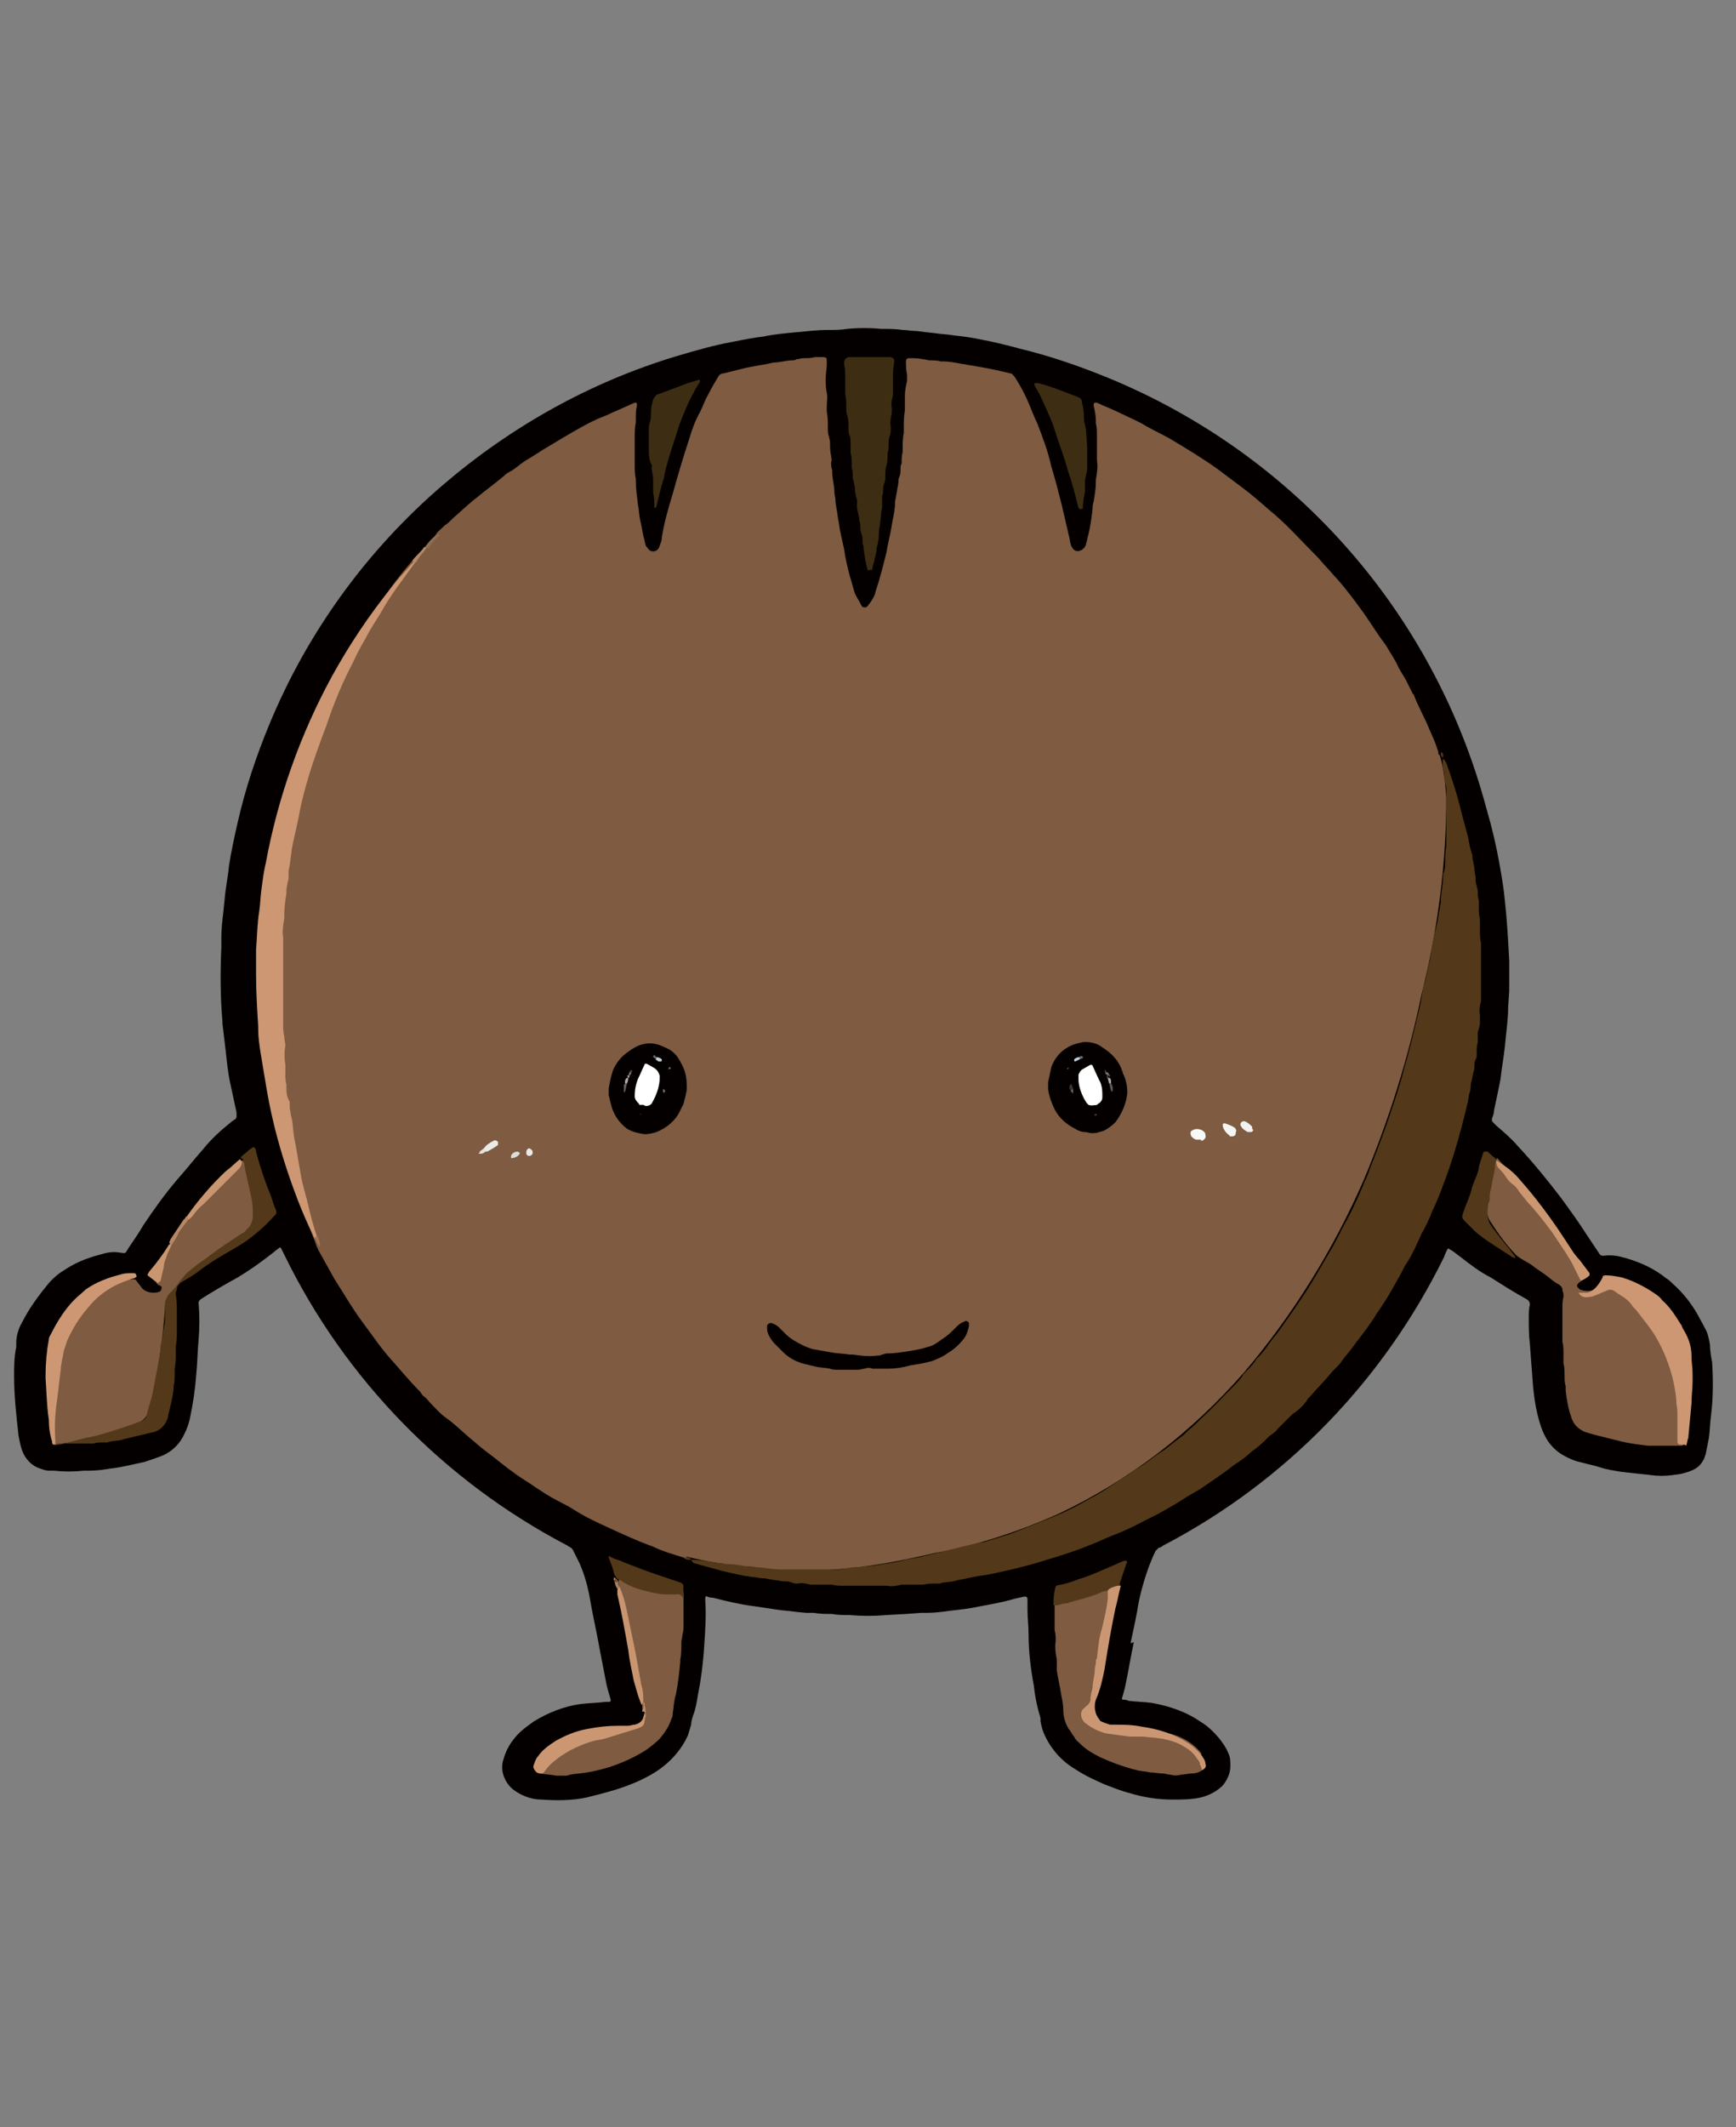 <svg version="1.1" id="レイヤー_1" xmlns="http://www.w3.org/2000/svg" x="0" y="0" viewBox="0 0 160 196" xml:space="preserve"><rect x="0" y="0" width="160" height="196" fill="#808080" stroke="none"/><style>.st0{fill:#040000}.st1{fill:#7e5b41}.st2{fill:#533919}.st3{fill:#cc9772}.st4{fill:#3d2e13}.st5{fill:#cb9772}.st15{fill:#bf8d69}.st23{fill:#fff}.st27{fill:#c1ced4}.st31{fill:#626f71}</style><g id="レイヤー_2_1_"><g id="写真"><path class="st0" d="M104.5 151.3c-.3 1.4-.5 2.7-.8 4.1-.1.4-.2.8-.3 1.1 0 0 0 .1.1.1.2 0 .3 0 .5.1.8.1 1.5.1 2.2.2 1.6.3 3.1.8 4.4 1.7.7.4 1.3 1 1.8 1.6.3.4.6.8.8 1.3.2.4.2.8.2 1.2 0 .7-.3 1.3-.7 1.8-.5.5-1.2.9-2 1.1-.9.2-1.7.2-2.6.2-1.4 0-2.7-.2-4-.6-.8-.2-1.5-.5-2.3-.8-.9-.4-1.8-.8-2.7-1.4-1.2-.7-2.2-1.8-2.8-3.1-.2-.4-.3-.8-.4-1.3v-.3c-.3-1-.5-1.9-.6-2.9-.3-1.6-.5-3.2-.5-4.8 0-.8-.1-1.5-.1-2.3v-1c0-.1-.1-.2-.2-.2h-.1l-.9.2c-1 .3-2.1.5-3.2.7-.9.2-1.8.3-2.7.4-.7.1-1.5.2-2.2.2h-.5l-1.4.1-1.8.1c-1.1.1-2.2.1-3.4 0-.5 0-1.1 0-1.6-.1-.6 0-1.1 0-1.7-.1h-.7l-1-.1c-.6-.1-1.1-.1-1.7-.2l-2-.3c-.9-.1-1.8-.3-2.7-.5l-1.2-.3c-.2 0-.3 0-.5-.1s-.2.1-.2.2v.1c.1 1.4 0 2.9-.1 4.3-.1 1.6-.3 3.1-.6 4.6-.1.6-.2 1.2-.4 1.7-.1.3-.2.6-.2.9-.1.3-.2.7-.3 1-.6 1.3-1.5 2.3-2.6 3.1-1 .7-2.1 1.2-3.2 1.6-1.1.4-2.3.7-3.5 1-1.4.3-2.8.3-4.2.2-.5 0-1-.1-1.5-.3-.5-.2-1-.5-1.3-.8-.7-.7-1-1.7-.7-2.6.2-.7.5-1.3.9-1.8.5-.7 1.2-1.2 1.9-1.7 1.3-.8 2.8-1.4 4.3-1.6.8-.1 1.6-.1 2.3-.2h.4l.1-.1c-.1-.5-.3-1-.4-1.5-.2-1-.4-2.1-.6-3.1-.3-1.7-.7-3.4-1-5.2-.2-1-.5-2-.9-2.9l-.6-1.2c-.1-.1-.1-.2-.2-.2-.1-.1-.2-.1-.3-.2-11.3-5.9-20.5-15.3-26.1-26.8l-.3-.6c-.1-.1-.1-.1-.2 0-.3.2-.6.5-.9.7-.9.7-1.9 1.4-2.9 2-1.1.6-2.3 1.3-3.4 2-.1.1-.2.2-.2.3.1 1.2.1 2.3 0 3.5-.1 1-.1 2-.2 3-.1 1.4-.3 2.8-.6 4.2-.1.5-.3 1-.5 1.4-.4.9-1.1 1.6-2 2-.5.2-1.1.4-1.7.6-1 .2-2.1.5-3.1.6-.6.1-1.3.2-2 .2h-.5c-.9.1-1.8.1-2.7 0h-.5c-.3 0-.5-.1-.8-.2-.7-.2-1.3-.8-1.6-1.5-.2-.5-.3-1-.4-1.6-.2-1.8-.4-3.6-.4-5.4 0-.9 0-1.8.2-2.7v-.4c0-.6.2-1.3.5-1.8.7-1.4 1.6-2.6 2.6-3.8.4-.4.7-.7 1.2-1 1-.7 2.2-1.2 3.4-1.5.6-.2 1.2-.3 1.8-.2.7.1.5.1.9-.5s.9-1.3 1.3-2c1-1.5 2-2.9 3.2-4.3.8-.9 1.5-1.8 2.3-2.7.8-1 1.7-1.8 2.7-2.6l.3-.2c.1-.1.1-.2.1-.3v-.3c-.2-.9-.4-1.9-.6-2.8s-.3-2-.4-2.9l-.3-2.5v-.2c-.2-2.3-.2-4.6-.1-6.8v-.9c0-1.2.2-2.3.3-3.5s.3-2 .4-3.1c.2-1.3.5-2.7.8-4 .7-3.1 1.7-6.1 2.9-9 3.5-8.5 9-16.1 16-22.1 6.3-5.4 13.6-9.5 21.6-11.9 1.7-.5 3.4-1 5.1-1.3 1-.2 2-.4 2.9-.5.9-.2 2-.3 3.1-.4s1.9-.2 2.8-.2c.6 0 1.2 0 1.8-.1 1-.1 2.1-.1 3.1 0 .7 0 1.3 0 2 .1.4 0 .8.1 1.3.1l.8.1.9.1c.6.1 1.2.1 1.7.2.9.1 1.7.2 2.6.4 1.1.2 2.3.5 3.4.8 2.5.6 4.9 1.4 7.2 2.3 17.7 6.9 31 21.7 35.9 40.1.5 1.7.9 3.4 1.2 5.1.2 1.1.4 2.3.5 3.4.2 1.8.3 3.7.4 5.5v2.8l-.1 1.5c0 1.2-.2 2.4-.3 3.6-.1 1-.3 2-.4 3-.2 1-.4 2-.6 2.9 0 .3-.1.5-.2.8 0 .1 0 .2.1.3l.3.3c.7.6 1.4 1.2 2 1.9 1.4 1.5 2.7 3.1 4 4.8.8 1.1 1.6 2.2 2.3 3.3l1.2 1.8c.1.2.3.2.4.2.7-.1 1.3 0 2 .2 1.4.4 2.7 1 3.8 1.9.2.1.4.3.6.5.9.8 1.6 1.7 2.2 2.7.2.4.5.9.7 1.3.3.5.4 1 .5 1.6 0 .5.1 1.1.2 1.6.1 1.6.1 3.3-.1 4.9-.1.7-.1 1.4-.2 2.1l-.3 1.5c-.1.2-.1.4-.2.5-.2.4-.5.7-.9.9-.4.2-.8.3-1.2.4l-.7.1c-.7.1-1.4.1-2.1 0l-2.7-.3c-.6-.1-1.3-.2-1.9-.4s-1.2-.3-1.9-.5c-.5-.1-.9-.3-1.3-.5-.8-.4-1.4-1-1.8-1.7-.4-.7-.6-1.4-.8-2.2-.2-.8-.3-1.6-.4-2.5-.1-1.3-.2-2.7-.3-4-.1-.8-.1-1.6-.1-2.4 0-.4 0-.8.1-1.2 0-.2-.1-.4-.3-.5-1.1-.6-2.2-1.3-3.3-2-1-.5-1.9-1.2-2.8-1.9-.3-.2-.6-.5-1-.7-.1-.1-.1-.1-.2 0-.1.2-.2.4-.3.7-5.6 11.4-14.6 20.7-25.9 26.6-.1.1-.3.2-.4.2l-.3.3c-.2.4-.4.9-.6 1.4-.5 1.4-.9 2.8-1.1 4.2-.2 1-.4 2-.6 2.9l.3-.1z"/><path class="st1" d="M63 143.5c-1-.3-2-.6-2.8-1-1.4-.5-2.7-1.1-4-1.7-1.1-.5-2.2-1-3.3-1.7-.6-.4-1.3-.7-2-1.1-.9-.5-1.7-1.1-2.5-1.6-1.1-.7-2.1-1.5-3.1-2.3-.7-.5-1.4-1.1-2.1-1.7s-1.3-1.2-2-1.7-1-.9-1.5-1.4c-.2-.2-.4-.5-.7-.7-.2-.2-.2-.3-.3-.4-1-1-1.8-2-2.7-3-.9-1-1.7-2.2-2.6-3.4s-1.7-2.6-2.6-4l-1.5-2.7c0-.1-.1-.2-.1-.2-.1-.4-.3-.8-.4-1.1-1.1-3-1.8-6.1-2.3-9.3-.5-2.8-.7-5.7-.9-8.6-.2-3.5-.2-7-.1-10.5.2-4.7.9-9.3 2.3-13.8 1.5-5.3 3.8-10.5 6.7-15.2 1-1.6 2.1-3.1 3.3-4.5.4-.5.9-1 1.3-1.4.3-.5.8-.8 1.1-1.3.2-.3.5-.5.8-.8.3-.2.5-.4.8-.7.7-.6 1.4-1.3 2.2-1.9.7-.6 1.7-1.3 2.5-2 .2-.2.4-.3.6-.4.5-.3.9-.7 1.4-1 .7-.4 1.4-.9 2.1-1.3 1-.6 2-1.2 2.9-1.7.7-.4 1.5-.8 2.3-1.1.3-.1.6-.3.9-.4l1.8-.8c.1 0 .2 0 .2.1v.2c-.1.4-.1.7-.1 1.1v.4c-.1.5-.1 1-.1 1.5v2.3c0 .5 0 1 .1 1.4v.2c0 .7.1 1.4.2 2.2.1.5.1 1 .2 1.4.1.4.2 1 .3 1.5.1.3.1.5.2.8 0 .1.1.2.2.3.1.2.3.3.5.3.3 0 .5-.2.6-.5.1-.3.2-.5.2-.8.2-1.3.6-2.7 1-4 .5-1.8 1-3.5 1.6-5.3.2-.7.5-1.5.9-2.2.3-.6.5-1.2.8-1.7.3-.6.6-1.1.9-1.6.1-.2.3-.3.5-.3l2-.5c.9-.2 1.8-.3 2.6-.5.6 0 1.2-.2 1.7-.2.1 0 .3 0 .4-.1.2 0 .4-.1.7-.1.3 0 .7 0 1-.1h.7c.4 0 .4.1.4.4v.3c0 .4-.1.8-.1 1.3 0 .4 0 .8.1 1.3.1.4 0 .8 0 1.3v.4c.1.5.1 1 .1 1.5 0 .3 0 .6.1.8 0 .2.1.3.1.5 0 .4 0 .9.1 1.3 0 .2.1.4 0 .6 0 .3 0 .5.1.7v.2c0 .6.2 1.2.2 1.8 0 .3.1.5.1.8 0 .3.1.6.1.8.1.4.1.8.2 1.2.1.8.3 1.6.5 2.5.1.8.3 1.6.5 2.4.2.6.3 1.1.5 1.7.2.4.4.7.6 1.1.1.2.4.2.5.1l.1-.1c.3-.4.6-.8.7-1.3.4-1.2.7-2.4 1-3.6.1-.7.3-1.4.4-2 .1-.4.1-.7.2-1.1.1-.5.2-1 .2-1.6l.3-1.7c0-.2 0-.4.1-.6.1-.2.1-.5.1-.7 0-.2 0-.3.1-.5 0-.4 0-.7.1-1.1v-.4c0-.4 0-.9.1-1.3v-.4c0-.6 0-1.1.1-1.7v-1.3c0-.5.1-1 .2-1.4v-.6c-.1-.4-.1-.8-.1-1.2 0-.2.1-.3.3-.3.4 0 .8 0 1.3.1.2 0 .4.1.6.1.3 0 .7 0 1 .1h.2c.8 0 1.5.2 2.2.3 1.2.2 2.4.4 3.6.7l.4.1c.2 0 .3.2.4.3.6.9 1.1 1.9 1.5 2.9.2.5.4 1 .6 1.4.5 1.3 1 2.6 1.3 4 .4 1.3.7 2.5 1 3.7.2.9.4 1.7.6 2.6.1.3.1.6.2.9 0 .1.1.2.1.2.1.3.5.5.8.3.1 0 .2-.1.3-.2.1-.1.2-.3.2-.4.1-.3.1-.5.2-.8.2-.8.3-1.6.4-2.4 0-.2 0-.4.1-.7.1-.6.2-1.2.2-1.8v-.2c.1-.6.2-1.2.1-1.8v-2.3c0-.4 0-.7-.1-1.1v-.3c0-.4-.1-.9-.2-1.3v-.2l.1-.1h.2c.6.3 1.2.5 1.8.8l1.7.8.6.3c.8.5 1.7.9 2.6 1.4 1.5.9 3 1.8 4.4 2.8l2.4 1.8c.8.6 1.6 1.3 2.4 2 1.6 1.3 2.9 2.8 4.4 4.3.3.3.6.7.9 1 .3.3.6.7.9 1 .9 1 1.7 2.1 2.5 3.2.7 1 1.3 2 2 2.9.4.7.9 1.4 1.2 2.1.2.4.5.8.7 1.2l.6 1.2.1.1c.4 1.1 1 2.1 1.4 3.1.3.7.6 1.3.8 2 .1.1 0 .4.2.5.4 1.3.5 2.6.6 3.9 0 6.1-.8 12.3-2.3 18.2-1.2 5.8-3 11.5-5.3 17-2.8 6.4-6.5 12.4-11 17.7-4.8 5.5-10.6 10-17.2 13.1-3.6 1.6-7.5 2.9-11.4 3.6-3 .7-6.1 1.3-9.2 1.5-2.6.2-5.2.1-7.8-.2-2-.2-3.9-.5-5.9-1 .3.1 0 .3-.2.1z"/><path class="st2" d="M63.7 143.7c.6 0 1.2.1 1.8.2.2 0 .4.1.7.1.2 0 .4 0 .6.1h.2c.6 0 1.1.1 1.7.2.3 0 .7 0 1 .1.7 0 1.4.2 2.2.2h5c.3 0 .7 0 1-.1.2 0 .5-.1.8-.1.3 0 .6 0 .9-.1h.2c.5 0 1.1-.1 1.6-.2.7-.1 1.4-.2 2.1-.4.5-.1 1-.2 1.6-.3H85c1.8-.4 3.6-.9 5.4-1.3h.2c1-.3 2.1-.6 3.1-1l3-1.2c1.3-.5 2.5-1.1 3.7-1.8 1-.5 2-1.2 2.9-1.8.7-.4 1.3-.9 2-1.3.6-.4 1.3-1 2-1.4.5-.4 1-.8 1.4-1.1.1-.1.3-.2.4-.3l.4-.4c.4-.3.8-.7 1.2-1.1 1.1-1 2.1-2.1 3.1-3.1.3-.3.6-.6.8-1l.3-.3c.3-.3.7-.7.9-1.1.7-.6 1.1-1.4 1.7-2.1l.1-.1c1-1.4 2-2.8 2.9-4.2.7-1.1 1.3-2.2 1.9-3.2.5-.8.9-1.6 1.3-2.4.2-.4.5-.9.7-1.3.5-1 1-2.1 1.4-3.1.3-.6.5-1.3.8-2 .5-1.3 1-2.6 1.4-3.8.5-1.5 1-2.9 1.4-4.5.5-1.7.9-3.4 1.3-5.1.2-.7.3-1.4.4-2 0-.3.1-.5.2-.8.2-.7.3-1.5.5-2.2 0-.2.1-.4.1-.6.1-.7.2-1.4.4-2.1.1-.3.1-.5.2-.8 0-.2.1-.5.1-.7 0-.2.1-.3.1-.5s.1-.4.1-.6v-.2c0-.7.2-1.3.2-2 0-.2 0-.4.1-.6.1-.3.1-.6.1-.9 0-.5 0-.9.1-1.4v-5.1c0-.3 0-.5-.1-.7 0-.2-.1-.3-.1-.5v-.5c-.1-.4-.2-.9-.1-1.3.1.1.2.2.3.4.4 1.1.8 2.3 1.1 3.4.3 1.2.6 2.3.9 3.4.1.6.2 1.1.4 1.7 0 .5.2.9.2 1.4 0 .2.1.5.1.7 0 .3 0 .5.1.7 0 .2.1.3.1.5 0 .3 0 .6.1.9v1c0 .3.1.6.1.9v.8c0 .4 0 .8.1 1.2v5.3c-.1.4-.2.9-.1 1.3v.7c0 .3-.1.6-.2.9v.9c-.1.4-.1.8-.1 1.2 0 .1 0 .3-.1.4 0 .1-.1.2-.1.3 0 .3 0 .6-.1.9-.1.3-.1.6-.2.9-.1.3 0 .7-.2 1.1-.1.9-.4 1.8-.6 2.7-.5 1.9-1.1 3.9-1.8 5.7-.3.8-.6 1.6-1 2.4-.3.8-.6 1.4-1 2.1-.4.9-.8 1.8-1.3 2.6-.1.1-.1.2-.2.3-.4.8-.8 1.5-1.2 2.2-.4.7-.9 1.5-1.4 2.2-.6 1-1.3 1.9-2 2.8-.4.6-.9 1.1-1.3 1.7-.3.4-.7.7-1 1.1-.6.7-1.2 1.3-1.8 2-.2.2-.3.3-.4.5-.3.4-.6.7-1 1-.2.1-.4.3-.6.5l-1 1c-.2.3-.5.5-.8.7l-.1.1c-.5.5-.9.9-1.5 1.3-.5.5-1.1.9-1.7 1.3-1 .8-2.1 1.5-3.1 2.2l-1.2.7c-.9.6-1.8 1.1-2.7 1.6l-1.2.6c-1.1.6-2.2 1.1-3.3 1.5-1.5.7-3.1 1.3-4.7 1.8l-1 .3c-1.2.4-2.4.7-3.7 1-.9.2-1.7.4-2.6.5l-1 .2c-.3.1-.6.1-1 .2-.5.2-1.1.1-1.6.3h-.4c-.4 0-.7 0-1.1.1h-2c-.4.1-.9.2-1.3.1h-4.1c-.3 0-.7 0-1-.1h-2c-.4-.1-.8-.2-1.2-.1-.2 0-.3 0-.5-.1-.1 0-.3-.1-.4-.1-.3 0-.6 0-.9-.1-.5 0-1-.2-1.5-.2-.3 0-.5-.1-.8-.1-.2 0-.5-.1-.7-.1-1-.2-2-.4-3-.7l-1.8-.5c-.1-.2-.2-.2-.2-.3z"/><path class="st1" d="M155.2 133.1c-.1.1-.2.1-.3.1h-3c-.8-.1-1.7-.2-2.5-.4l-2.4-.6c-.4-.1-.7-.2-1-.3-.4-.2-.8-.5-1-.9-.1-.2-.2-.4-.2-.5-.3-.8-.4-1.6-.5-2.4v-.4c-.1-.3-.1-.6-.1-.9 0-.4 0-.8-.1-1.2v-.8c0-.4 0-.8-.1-1.2v-3.1c0-.3 0-.7.1-1v-.2c0-.2-.1-.3-.1-.5s-.2-.4-.4-.5c-.4-.2-.7-.5-1.1-.8-.4-.3-.9-.6-1.4-1-.5-.3-.9-.5-1.3-.8-.9-.9-1.7-2-2.4-3.1-.3-.4-.4-.9-.3-1.4.2-1.4.4-2.8.7-4.2 0-.1.1-.2.2-.3.8.9 1.6 1.9 2.4 2.8 1.8 2 3.4 4.1 4.8 6.3.5.6.7 1.2.8 2l-.5.4c-.2.2-.2.3 0 .5l.1.1c.5.2 1.1.2 1.5-.1 1.2-.7 2.6-.3 3.4.8 2.9 3 4.6 7 4.5 11.2-.2 1-.2 1.8.2 2.4zM12.5 117.9c.2.3.4.5.6.8.3.3.7.4 1 .4.2 0 .4 0 .6-.1.1 0 .2-.2.2-.4 0 0 0-.1-.1-.1-.1-.1-.1-.1-.2-.1l-.2-.2c.5-1.1.4-2.5 1.2-3.5.5-.9 1.1-1.7 1.7-2.5 1.2-1.4 2.5-2.8 3.9-4 .4-.4.7-1 1.2-1.3.3.5.5 1.1.5 1.7.3 1 .5 2 .6 3 0 .9-.4 1.7-1.2 2.2-1.7 1.1-3.3 2.3-4.9 3.6-.7.6-1.3 1.4-1.9 2.1-.2.3-.3.7-.3 1-.2 3.2-.7 6.4-1.5 9.5-.1.4-.4.8-.8 1-2.5 1-5 1.7-7.7 2.1-.1 0-.2 0-.3-.1-.3-1.1-.4-2.2-.1-3.3.1-1.6.4-3.2.7-4.8.6-3.2 2.9-5.9 6-7 .4 0 .7-.1 1 0z"/><path class="st3" d="M38.2 51.9c-1 1.4-2.1 2.8-2.9 4.2-.5.9-1.1 1.7-1.6 2.7-.4.7-.8 1.4-1.1 2.1-1 1.9-1.8 3.8-2.5 5.9-.6 1.6-1.2 3.2-1.7 4.9-.3 1-.6 2.1-.8 3.2-.2 1.1-.4 1.8-.6 2.8-.2.9-.2 1.7-.4 2.5v.5c0 .2 0 .4-.1.6 0 .2-.1.5-.1.7v.3c-.1.6-.2 1.3-.2 2v.3c-.1.6-.2 1.2-.1 1.8v8c0 .4 0 .7.1 1.1 0 .3.1.6.1.8-.1.6-.1 1.2 0 1.8v.8c0 .3 0 .7.1 1v.5c0 .4.1.8.3 1.1v.5c0 .2.1.5.1.7l.1.4c.1.5.1 1 .2 1.6.2 1.1.4 2.2.6 3.4s.5 2 .7 2.9.5 2 .8 2.9c.1.2 0 .2-.2.2-.8-1.6-1.5-3.3-2.1-5-1-2.8-1.8-5.7-2.3-8.6l-.6-3.6c-.1-.7-.2-1.3-.2-2v-.3c-.1-1.6-.2-3.2-.2-4.8v-2.3c.1-1.2.1-2.4.3-3.6.1-.7.1-1.3.2-2s.2-1.6.4-2.4c1.1-6 3.2-11.9 6.1-17.2 1.6-2.9 3.4-5.6 5.5-8.2.6-.8 1.3-1.5 1.9-2.2l.2-.2s.1 0 0 .2z"/><path class="st1" d="M63 147.2v2.5c0 .3 0 .6-.1.9 0 .2-.1.5-.1.7 0 .5 0 1.1-.1 1.6v.2c-.1 1-.2 2-.4 3-.2.6-.2 1.2-.3 1.8 0 .1 0 .3-.1.4-.2.7-.6 1.3-1.1 1.9-.4.4-.8.7-1.2 1-1.1.7-2.2 1.2-3.4 1.6-.7.2-1.4.4-2.1.5-.5.1-1 .1-1.5.2-.1 0-.3.1-.4.1h-.9c-.5-.1-1-.1-1.5-.2-.1 0-.1-.1-.2-.1 1.3-1.6 3.1-2.8 5.1-3.2 1.1-.3 2.3-.6 3.4-.9.4-.1.8-.3 1.1-.6.1-.1.1-.3.1-.4 0-.2.1-.3.1-.5 0-.3 0-.6-.1-.9-.8-3.5-1.2-7.1-2.2-10.5 0-.3-.3-.5 0-.8.2-.1.5 0 .7.1 1.3.7 2.8 1 4.3 1 .3 0 .8 0 .9.6zm47.8 15.9c-.3.2-.6.3-1 .3-.3 0-.6.1-.9.1-.4.1-.7.1-1.1 0-.2 0-.4-.1-.6-.1-.4 0-.8-.1-1.2-.1-.4-.1-.8-.1-1.2-.2-1.2-.3-2.3-.7-3.4-1.2-.6-.3-1.3-.7-1.8-1.2-.2-.2-.5-.4-.6-.7-.2-.2-.3-.5-.5-.7-.3-.5-.5-1.1-.5-1.7 0-.5-.1-1-.2-1.5-.1-.7-.3-1.5-.4-2.2v-1c-.1-.5-.2-1.1-.1-1.7 0-.3 0-.7-.1-1v-2.6c.2-.2.6-.4.9-.4 1.1-.2 2.2-.5 3.3-.8.3-.1.6-.1.9 0 .2.3.2.7.1 1-.7 2.9-1 5.9-1.4 8.7-.1.4-.2.7-.5 1-.4.6-.4.9.2 1.3.5.4 1.1.6 1.8.7 1.5.3 3 .3 4.5.5 1.4.1 2.8.8 3.7 1.9.1.7.2 1.2.1 1.6z"/><path class="st4" d="M80 52.6c-.2-.6-.3-1.3-.4-2 0-.3-.1-.5-.1-.7 0-.3 0-.5-.1-.7 0-.1-.1-.3-.1-.4 0-.3 0-.6-.1-.8 0-.6-.3-1.1-.2-1.7 0-.2 0-.3-.1-.5 0-.2-.1-.4-.1-.6 0-.2 0-.4-.1-.7 0-.2-.1-.3-.1-.5 0-.3 0-.6-.1-.9v-.3c0-.4 0-.7-.1-1.1v-.8c0-.3 0-.6-.1-.8-.1-.2-.1-.4-.1-.7 0-.4 0-.7-.1-1.1-.1-.2-.1-.5-.1-.7 0-.4 0-.9-.1-1.3v-1.6c0-.4 0-.7-.1-1.1v-.2c0-.2.1-.4.4-.5H82c.3 0 .5.2.4.5v.1c-.1.5-.1 1-.1 1.5v1.4c-.1.4-.2.8-.1 1.2 0 .3 0 .6-.1.9 0 .2-.1.5 0 .8 0 .3 0 .6-.1.9-.1.2-.1.5-.1.7 0 .3 0 .6-.1.9v.1c0 .3 0 .7-.1 1-.1.3-.1.6-.1.9 0 .2 0 .5-.1.7 0 .1-.1.3-.1.4 0 .3 0 .6-.1.8v1c0 .2-.1.5-.1.7 0 .3-.1.7-.1 1-.1.3-.1.6-.1.9s-.1.8-.2 1.2c0 .3-.1.7-.2 1 0 .3-.2.6-.2 1-.3 0-.3 0-.4.1z"/><path class="st2" d="M5.1 133.1h.4c.8-.2 1.5-.4 2.3-.6 1.2-.2 2.4-.6 3.6-1 .6-.2 1.2-.4 1.7-.6.2-.1.3-.2.4-.4.1-.6.3-1.2.5-1.8.2-.9.3-1.7.5-2.6.1-.4.1-.7.2-1.1.1-.3.1-.6.1-1 .1-.3.1-.6.2-.9 0-.5.2-1 .2-1.5v-1.5c0-.2.1-.4.2-.6 0-.1.1-.1.1-.2.4-.4.8-.8 1.1-1.3.2-.2.4-.5.6-.7.6-.5 1.1-.9 1.7-1.3.8-.6 1.6-1.2 2.4-1.7l.9-.6c.2-.1.4-.2.5-.4.4-.3.6-.8.6-1.3s0-1-.1-1.5l-.6-2.7c0-.2-.1-.4-.1-.7 0-.1-.1-.2-.1-.3-.1 0-.2-.1-.2-.2.2-.2.5-.4.7-.6.1-.1.3-.2.4-.3.1 0 .2 0 .2.1.1.1.1.2.1.3.3 1.2.8 2.7 1.3 3.9.2.5.3 1 .5 1.4.1.2.1.5-.1.6-.8.9-1.7 1.7-2.7 2.4-.6.4-1.3.8-2 1.2-.7.4-1.3.8-2 1.3-.6.5-1.3.9-2 1.3-.2.1-.3.4-.3.6 0 .1-.1.2-.1.3v.2c.1.5.1 1 .1 1.5v2c0 .4 0 .8-.1 1.2v.6c0 .5 0 1-.1 1.5v.4c0 .4 0 .8-.1 1.2v.3c-.1.8-.3 1.6-.5 2.4v.1c-.2.8-.8 1.4-1.6 1.5-.8.2-1.7.4-2.5.6-.5.2-1 .1-1.5.3h-.4c-.3 0-.6 0-.9.1H5.3c-.1.2-.2.2-.2.1-.2 0-.1 0 0 0z"/><path class="st3" d="M155.2 133.1h-.3c-.2 0-.3-.1-.3-.3v-2.3c0-.4 0-.8-.1-1.2v-.3c-.2-2.1-.9-4.2-2-6-.5-.8-1.1-1.5-1.7-2.3l-.3-.3c-.3-.5-.7-.8-1.2-1.1-.2-.1-.4-.3-.6-.4-.2-.1-.4-.1-.6 0-.2.1-.5.2-.7.3-.3.1-.6.3-1 .3-.4.1-.8-.1-.9-.4h.7c.3 0 .6-.2.8-.4.3-.3.5-.6.7-1 0-.2.2-.2.3-.2.5 0 1 .1 1.5.2 1 .3 2 .8 2.9 1.4.3.2.6.4.8.7.7.6 1.2 1.4 1.7 2.2.1.1.1.2.2.4.5.8.8 1.6.8 2.5 0 .6.1 1.1.1 1.7v.7c0 .6-.1 1.3-.1 2-.1 1.1-.2 2.2-.3 3.2-.1.2-.1.5-.2.7-.1-.1-.2-.1-.2-.1z"/><path class="st4" d="M100.2 41.2v1.7c0 .3 0 .6-.1.8 0 .2-.1.4-.1.6v1c-.1.5-.2 1-.2 1.5 0 0 0 .1-.1.1h-.2l-.1-.1c-.3-1.2-.6-2.4-1-3.5-.3-1.2-.8-2.4-1.2-3.7-.2-.7-.5-1.3-.8-2-.2-.4-.4-.9-.6-1.3-.1-.2-.3-.5-.4-.7-.1-.2-.1-.3 0-.3h.3c.8.2 1.6.5 2.4.8l1.3.5c.2.1.3.2.3.4.1.4.2.9.2 1.3 0 .3 0 .6.1.8 0 .2.1.4.1.6l.1 1.5zm-40.4.1v-1.6c0-.3 0-.6.1-.8.1-.3.1-.7.1-1 0-.4.1-.7.2-1.1.1-.2.2-.3.3-.4.1-.1.3-.1.5-.2l2.4-.9c.3-.1.7-.2 1-.3h.1v.2c-.4.6-.7 1.2-1 1.8-.4.9-.8 1.8-1.1 2.8-.2.7-.5 1.5-.7 2.2-.2.7-.4 1.3-.5 2-.3.9-.5 1.8-.7 2.7l-.1.1s-.1 0-.1-.1v-.1c0-.4 0-.8-.1-1.2v-.9c0-.3 0-.7-.1-1 0-.2-.1-.4 0-.6-.3-.5-.3-1-.3-1.6z"/><path class="st3" d="M5.1 133.1h-.2c-.1-.1-.1-.2-.1-.3-.2-.6-.3-1.3-.3-2-.2-1.3-.2-2.5-.3-3.8v-.3c0-1.1.1-2.2.3-3.3 0-.2.1-.3.2-.5.6-1.2 1.3-2.3 2.2-3.2.3-.3.7-.6 1-.9 1-.7 2.1-1.1 3.3-1.4.3-.1.7-.1 1-.1.3 0 .3 0 .4.3-.1.1-.2.2-.4.2-.6.2-1.1.4-1.7.7-.9.5-1.7 1.1-2.4 2-.8.9-1.4 1.9-1.9 3l-.3.9c-.1.5-.2 1-.3 1.6v.2c-.1.8-.2 1.6-.3 2.5-.2 1.3-.3 2.6-.2 3.9v.5z"/><path class="st5" d="M110.8 163.1c-.1-.2-.1-.4-.2-.5 0-.2-.1-.4-.3-.6-.3-.5-.7-.8-1.2-1.1-.8-.5-1.8-.7-2.7-.8-.4 0-.8-.1-1.2-.1h-1.1c-.7-.1-1.5-.2-2.2-.3-.7-.2-1.3-.5-1.8-.9-.2-.1-.3-.3-.4-.5-.1-.3-.1-.7.2-.9l.2-.2c.2-.1.4-.4.4-.6 0-.4.1-.7.2-1.1 0-.6.2-1.1.2-1.7 0-.2.1-.4.1-.6 0-.2 0-.3.1-.4.1-1 .2-2 .5-2.9.2-.9.4-1.7.5-2.6v-.7c.1-.4.5-.7.9-.6.1 0 .2.1.3.1-.2.7-.3 1.4-.5 2.1-.4 1.9-.7 3.7-1 5.6-.2 1-.4 1.9-.8 2.8-.2.6-.1 1.3.3 1.8.1.1.1.2.2.2.2.1.5.2.8.3h.3c.9 0 1.8 0 2.7.2 1.5.2 3 .7 4.2 1.5.5.3.9.7 1.3 1.2.1.2.3.4.3.7.1.3 0 .4-.3.6z"/><path class="st2" d="M137.9 107c0 .1-.1.1-.1.2 0 .5-.1.9-.2 1.4-.1.3-.1.7-.2 1-.1.3-.1.5-.1.8 0 .1 0 .3-.1.4-.1.3-.1.7-.1 1.1 0 .3.1.6.2.8.2.4 1.2 1.6 1.5 2 .3.3.5.7.8 1 0 .1.1.2.1.2-.2 0-.4-.1-.5-.2-.6-.4-1.1-.7-1.7-1.1-.6-.4-1.2-.8-1.7-1.3l-.7-.7c-.4-.4-.4-.4-.2-1s.5-1.2.7-1.9c.1-.5.3-.9.5-1.4.1-.3.2-.5.2-.8.1-.4.3-.9.4-1.3l.1-.1h.3c.3.3.6.5.9.8-.1 0 0 0-.1.1zm-34.7 39.1h-.2c-.4.1-.7.2-1 .5-.2 0-.3 0-.5.1-.6.3-1.1.4-1.7.6-.4.1-.8.2-1.1.3-.1 0-.2 0-.2.1-.4 0-.7.1-1.1.2h-.3c0-.4 0-.9.1-1.3.1-.6.1-.5.6-.6.5-.1 1.1-.3 1.6-.5 1-.3 1.9-.7 2.8-1.1.5-.2.9-.4 1.4-.6h.2c.1 0 .1.2 0 .3l-.6 1.8v.2z"/><path class="st5" d="M59.5 157.7v.5c-.1.1-.1.3-.1.4 0 .2-.1.4-.3.5-.2.1-.4.2-.5.2l-2.9.9c-.3.1-.7.1-1 .2-1.4.4-2.8 1.1-3.9 2.1-.2.2-.4.4-.6.7-.1.2-.3.2-.4.2-.2 0-.4-.1-.5-.3-.1-.1-.2-.3-.1-.5.1-.3.2-.6.4-.8.4-.6 1-1 1.6-1.4.9-.5 1.8-.9 2.9-1.1 1-.2 1.9-.3 2.9-.3h.9c.2 0 .4-.1.6-.1.4-.1.7-.3.8-.7.1-.1.1-.3.2-.4-.2-.1-.1-.1 0-.1z"/><path class="st2" d="M63 147.2c-.2-.2-.4-.4-.7-.3h-.7c-.7 0-1.3-.1-2-.3-.9-.2-1.7-.5-2.4-1-.1 0-.2-.1-.2-.1-.2 0-.2-.2-.3-.3 0-.1-.1-.1-.1-.2-.1-.5-.3-1-.5-1.5v-.1c0-.1.1 0 .1 0 .3.2.7.3 1 .4.6.3 1.3.5 2 .8 1.1.4 2.3.8 3.5 1.2.1 0 .2.1.3.3-.1.4.1.7 0 1.1z"/><path d="M137.9 107v-.1c.8.5 1.5 1 2.1 1.7 1.6 1.8 3 3.7 4.3 5.7.4.6.8 1.3 1.3 1.8l.6.8.3.4v.2c-.2.2-.5.4-.8.5-.4-.7-.7-1.5-1.1-2.1-.4-.7-1-1.5-1.5-2.3-.6-.8-1.2-1.6-1.9-2.4-.4-.4-.7-.8-1.1-1.3-.2-.3-.4-.6-.7-.8s-.5-.5-.7-.8c-.2-.3-.4-.5-.6-.7-.1-.1-.2-.4-.2-.6z" fill="#cb9771"/><path d="M57.1 146.2c.4.9.6 1.8.8 2.8.2 1 .4 1.9.6 2.9s.4 2.2.6 3.3c.2.6.2 1.2.2 1.8l-.1.1-.1-.1c-.3-.7-.5-1.5-.7-2.2-.2-1-.4-1.9-.5-2.8-.3-1.7-.6-3.4-1-5.1v-.4c0-.1.1-.3.2-.3z" fill="#c9956f"/><path d="M22.1 106.8l.2.2c0 .3-.1.5-.3.7l-1.8 1.8-1.5 1.5c-.4.3-.7.7-1 1.1-.1.1-.2.2-.4.3-.2 0-.3 0-.2-.2 0-.1 0-.1.1-.1.9-1.3 2-2.6 3.1-3.7.3-.3.5-.5.9-.8l.9-.8z" fill="#ca9671"/><path d="M15.8 114.7c-.1.3-.3.6-.4.9-.1.4-.3.7-.3 1.1-.1.4-.2.9-.3 1.3-.1.1-.2.2-.3.2l-.9-.7v-.1c.1-.1.1-.2.2-.3.6-.7 1.2-1.5 1.7-2.3 0-.1.1-.1.2-.2s.2-.1.1.1z" fill="#ca9670"/><path d="M15.8 114.7l-.2-.2c0-.1.1-.2.1-.3l1.2-1.8.3-.3.2.2-.9 1.2c-.2.5-.4.8-.7 1.2z" fill="#b78866"/><path d="M38.2 51.9l-.2-.2c.1-.2.2-.3.3-.4.3-.3.6-.6.8-.9.1 0 .2 0 .2.1-.1.1-.2.3-.3.4-.2.2-.4.5-.6.8 0 .1-.1.1-.2.2z" fill="#b68765"/><path d="M39.4 50.5l-.2-.1c.3-.5.7-.9 1.2-1.2l.1.1c0 .1 0 .1-.1.1-.3.3-.6.6-.8 1 0 0-.1.1-.2.1z" fill="#8c6d54"/><path d="M57.1 146.2l-.2.2c-.1-.2-.2-.3-.2-.5-.1-.1 0-.2-.1-.3-.1-.1 0-.2 0-.3l.3.3.1.4.1.2z" fill="#ac7f5e"/><path d="M29 114c.1 0 .1-.1.2-.2.2.3.3.7.3 1.1-.2-.2-.4-.6-.5-.9z" fill="#9f7354"/><path class="st15" d="M59.5 157.7h-.3v-.2c.1-.2 0-.5.1-.7.1.1.2.2.1.3.1.3.1.5.1.6z"/><path class="st1" d="M59.3 156.9v.3c0 .1 0 .3-.1.4v-.7h.1z"/><path class="st2" d="M63 143.5h.4c.1 0 .3.1.3.2h-.3c-.2 0-.3-.1-.4-.2zm70-73.7c-.2-.1-.2-.3-.2-.5.3.1.2.3.2.5zm-76.3 75.7c.1.1.2.2.1.3-.1-.1-.2-.2-.1-.3z"/><path class="st0" d="M63.3 100.2c0 .5-.2 1-.3 1.5l-.3.6c-.4.9-1.2 1.6-2.2 2-.3.1-.7.2-1.1.2-.6-.1-1.1-.2-1.6-.5-.8-.6-1.3-1.4-1.5-2.3-.1-.3-.1-.5-.2-.8v-.6c.1-.6.2-1.1.4-1.7.3-.7.8-1.3 1.4-1.7.4-.3.9-.6 1.4-.7.4-.1.8-.1 1.2 0 .4.1.8.3 1.2.5.5.3.8.7 1.1 1.3.4.7.5 1.4.5 2.2zm40.6.5c-.1 1-.5 1.9-1.1 2.7-.3.3-.7.6-1.1.8-.1 0-.3.1-.4.1-.2.1-.4.1-.7.1-.2 0-.4-.1-.6-.1-.3 0-.6-.1-.9-.3-.8-.4-1.5-1-1.9-1.8-.3-.6-.5-1.2-.6-1.8v-.7c.1-.5.2-.9.3-1.4.3-.8.8-1.4 1.5-1.8.5-.3 1-.4 1.5-.5.6 0 1.2.1 1.7.5.3.2.6.4.9.7.5.5.8 1 1 1.7.3.6.4 1.2.4 1.8zm-22 25.4h-1.5c-.2-.1-.5-.1-.7 0-.2 0-.4.1-.6.1h-1.8c-.3 0-.6 0-.8-.1-.5-.1-1-.1-1.4-.2l-1.2-.3c-.6-.2-1.2-.5-1.7-1l-.9-.9c-.3-.4-.6-.8-.6-1.3v-.2c0-.2.2-.3.3-.3h.1c.3.1.5.2.7.4l.6.6c.5.5 1.1.8 1.7 1.1.2.1.5.2.8.3.6.1 1.1.2 1.7.3.5.1 1.1.1 1.7.2h.3c.7.1 1.4.2 2.2.1.2 0 .3 0 .5-.1.1 0 .3-.1.4-.1.7 0 1.3-.1 2-.2.6-.1 1.2-.2 1.8-.4.5-.1.9-.4 1.3-.7.5-.3.9-.7 1.3-1.1.2-.2.4-.4.7-.5l.2-.1c.1 0 .3.1.3.2v.3c-.1.5-.3 1-.6 1.3-.4.5-.9.9-1.4 1.2-.4.3-.9.5-1.4.7-.7.2-1.4.3-2 .4-.7.2-1.4.3-2 .3z"/><path d="M110.7 105h-.4c-.2 0-.4-.2-.5-.3-.1-.2-.1-.4 0-.5.4-.3.9-.2 1.2.1.1.1.1.2.1.3.1.2-.1.4-.3.5h-.1v-.1z" fill="#f7f9f9"/><path d="M113.5 104.7c-.1 0-.2 0-.2-.1-.3-.2-.5-.5-.6-.8v-.2c0-.1.1-.1.2-.1.3.1.6.2.9.4.1.1.2.3.1.4 0 .3-.1.4-.4.4z" fill="#f5f5f4"/><path d="M115.5 104.1c0 .1-.1.2-.2.2h-.3c-.2-.1-.5-.3-.6-.5-.1-.1-.1-.3 0-.4.1-.1.2-.1.3-.1.3.1.5.3.7.5 0 .2 0 .2.1.3z" fill="#f2f2f1"/><path d="M44.6 105.8c.2-.3.5-.5.9-.7.1-.1.3 0 .4.1v.3c-.3.2-.6.4-1 .6-.3 0-.4-.1-.3-.3z" fill="#eaeae8"/><path d="M49.1 106.2c0 .2-.2.3-.3.3-.2 0-.3-.1-.3-.3 0-.2.1-.4.3-.4.2.1.3.2.3.4z" fill="#eae9e7"/><path d="M47.1 106.7v-.2c.1-.3.4-.4.6-.4.1 0 .1.1.2.1v.1c-.2.3-.5.4-.8.4z" fill="#dedcd8"/><path d="M44.6 105.8c0 .1.1.2.2.2-.1.2-.3.3-.5.3h-.1c-.1 0-.1-.1 0-.1.1-.1 0 0 0-.1l.4-.3z" fill="#e4e0db"/><path class="st15" d="M59.3 158.6c0-.1 0-.3.1-.4.1.2.1.3-.1.4z"/><path class="st23" d="M59.3 101.8H59c-.1 0-.1 0-.1-.1-.2-.2-.4-.4-.4-.7 0-.6.1-1.1.3-1.6.2-.4.4-.9.6-1.3 0-.1.1-.1.2-.1l.7.4c.3.2.4.4.5.7v.2c0 .8-.3 1.6-.7 2.3-.1.2-.3.3-.6.3l-.2-.1z"/><path d="M57.8 99.8c-.1.3-.1.5-.2.8 0 0-.1 0-.1.1v-.7c0-.1.1-.1.1-.2.1-.1.1-.1.2 0z" fill="#6c615b"/><path d="M61.3 100.5c0 .1-.1.2-.1.2l-.1-.1v-.2l.1-.1v.1c.1 0 .1.1.1.1z" fill="#746d69"/><path d="M57.8 99.8h-.2c0-.2 0-.4.2-.5h.1c0 .1 0 .3-.1.5z" fill="#b0aba8"/><path class="st27" d="M60.5 97.4c.2 0 .4.1.5.2v.1s0 .1-.1.1h-.2l-.3-.2c.1 0 0-.1.1-.2.1 0 0 0 0 0z"/><path d="M58 98.8c0-.1.1-.1.1-.2h.1c.1 0 .1.1 0 .2h-.1c0 .1 0 .1-.1 0z" fill="#424847"/><path d="M61.7 98.3s.1 0 .1.1v.1h-.2s0-.1.1-.2z" fill="#6f6d6b"/><path d="M58 98.8h.2c0 .1-.1.3-.2.3 0 .1-.1.1-.1 0l.1-.3z" fill="#717270"/><path class="st31" d="M60.5 97.4v.2l-.3-.2v-.1l.1-.1.2.2z"/><path d="M59 102.6h.1c0 .1-.1.1-.1 0 0 .1 0 0 0 0z" fill="#58453e"/><path d="M57.8 99.1h.2v.2h-.1c0-.1-.1-.1-.1-.2z" fill="#b3b1b0"/><path class="st23" d="M101.6 100.8v.3c0 .3-.2.5-.4.6l-.1.1c-.8.1-.8.1-1.2-.6-.3-.6-.5-1.2-.5-1.8V99c.1-.2.2-.4.4-.5l.7-.4c.1 0 .2 0 .2.1.2.4.4.9.6 1.3.2.3.3.8.3 1.3z"/><path d="M102.4 99.8c.2.3.2.6.1.8l-.1-.1c-.1-.3-.1-.5-.2-.8.1 0 .1 0 .2.1z" fill="#615853"/><path d="M98.7 100.5c-.1-.1-.2-.3-.1-.5l.1-.1c.1 0 .1 0 .1.1s.1.2.1.3c-.1.1-.1.2-.2.2z" fill="#363532"/><path d="M102.4 99.8h-.2c0-.2-.1-.3-.1-.5h.1c.1 0 .2.1.2.3v.2z" fill="#b0aaa7"/><path class="st27" d="M99.5 97.6l-.4.2s-.1 0-.1-.1v-.1c.1-.1.3-.2.4-.2.2 0 .2.1.1.2z"/><path d="M98.5 98.4c0 .1-.1.1-.1.1-.1 0-.1-.1.1-.1-.1-.1 0-.1 0 0z" fill="#6f6e6c"/><path d="M101.9 98.8c-.1 0-.1-.2-.1-.2h.1c0 .1.1.1.1.2s-.1.1-.1 0z" fill="#434847"/><path d="M101.9 98.8h.2c.1.1.1.2.2.3 0 .1-.1.1-.1 0-.3-.1-.4-.2-.3-.3z" fill="#727270"/><path class="st31" d="M99.5 97.6v-.2c0-.1.1-.1.2-.1 0 0 .1 0 .1.1v.1l-.3.1z"/><path d="M98.7 100.5l.2-.2v.4c0 .1-.1 0-.1-.1-.1 0-.1 0-.1-.1z" fill="#756d69"/><path d="M101.1 102.7c-.1.1-.1.1-.2.1v-.1c0-.1.1-.1.2 0 .1 0 0 0 0 0z" fill="#59453d"/><path d="M102 99.1h.1v.2h-.1c.1-.1.1-.1 0-.2z" fill="#b3b1af"/></g></g></svg>